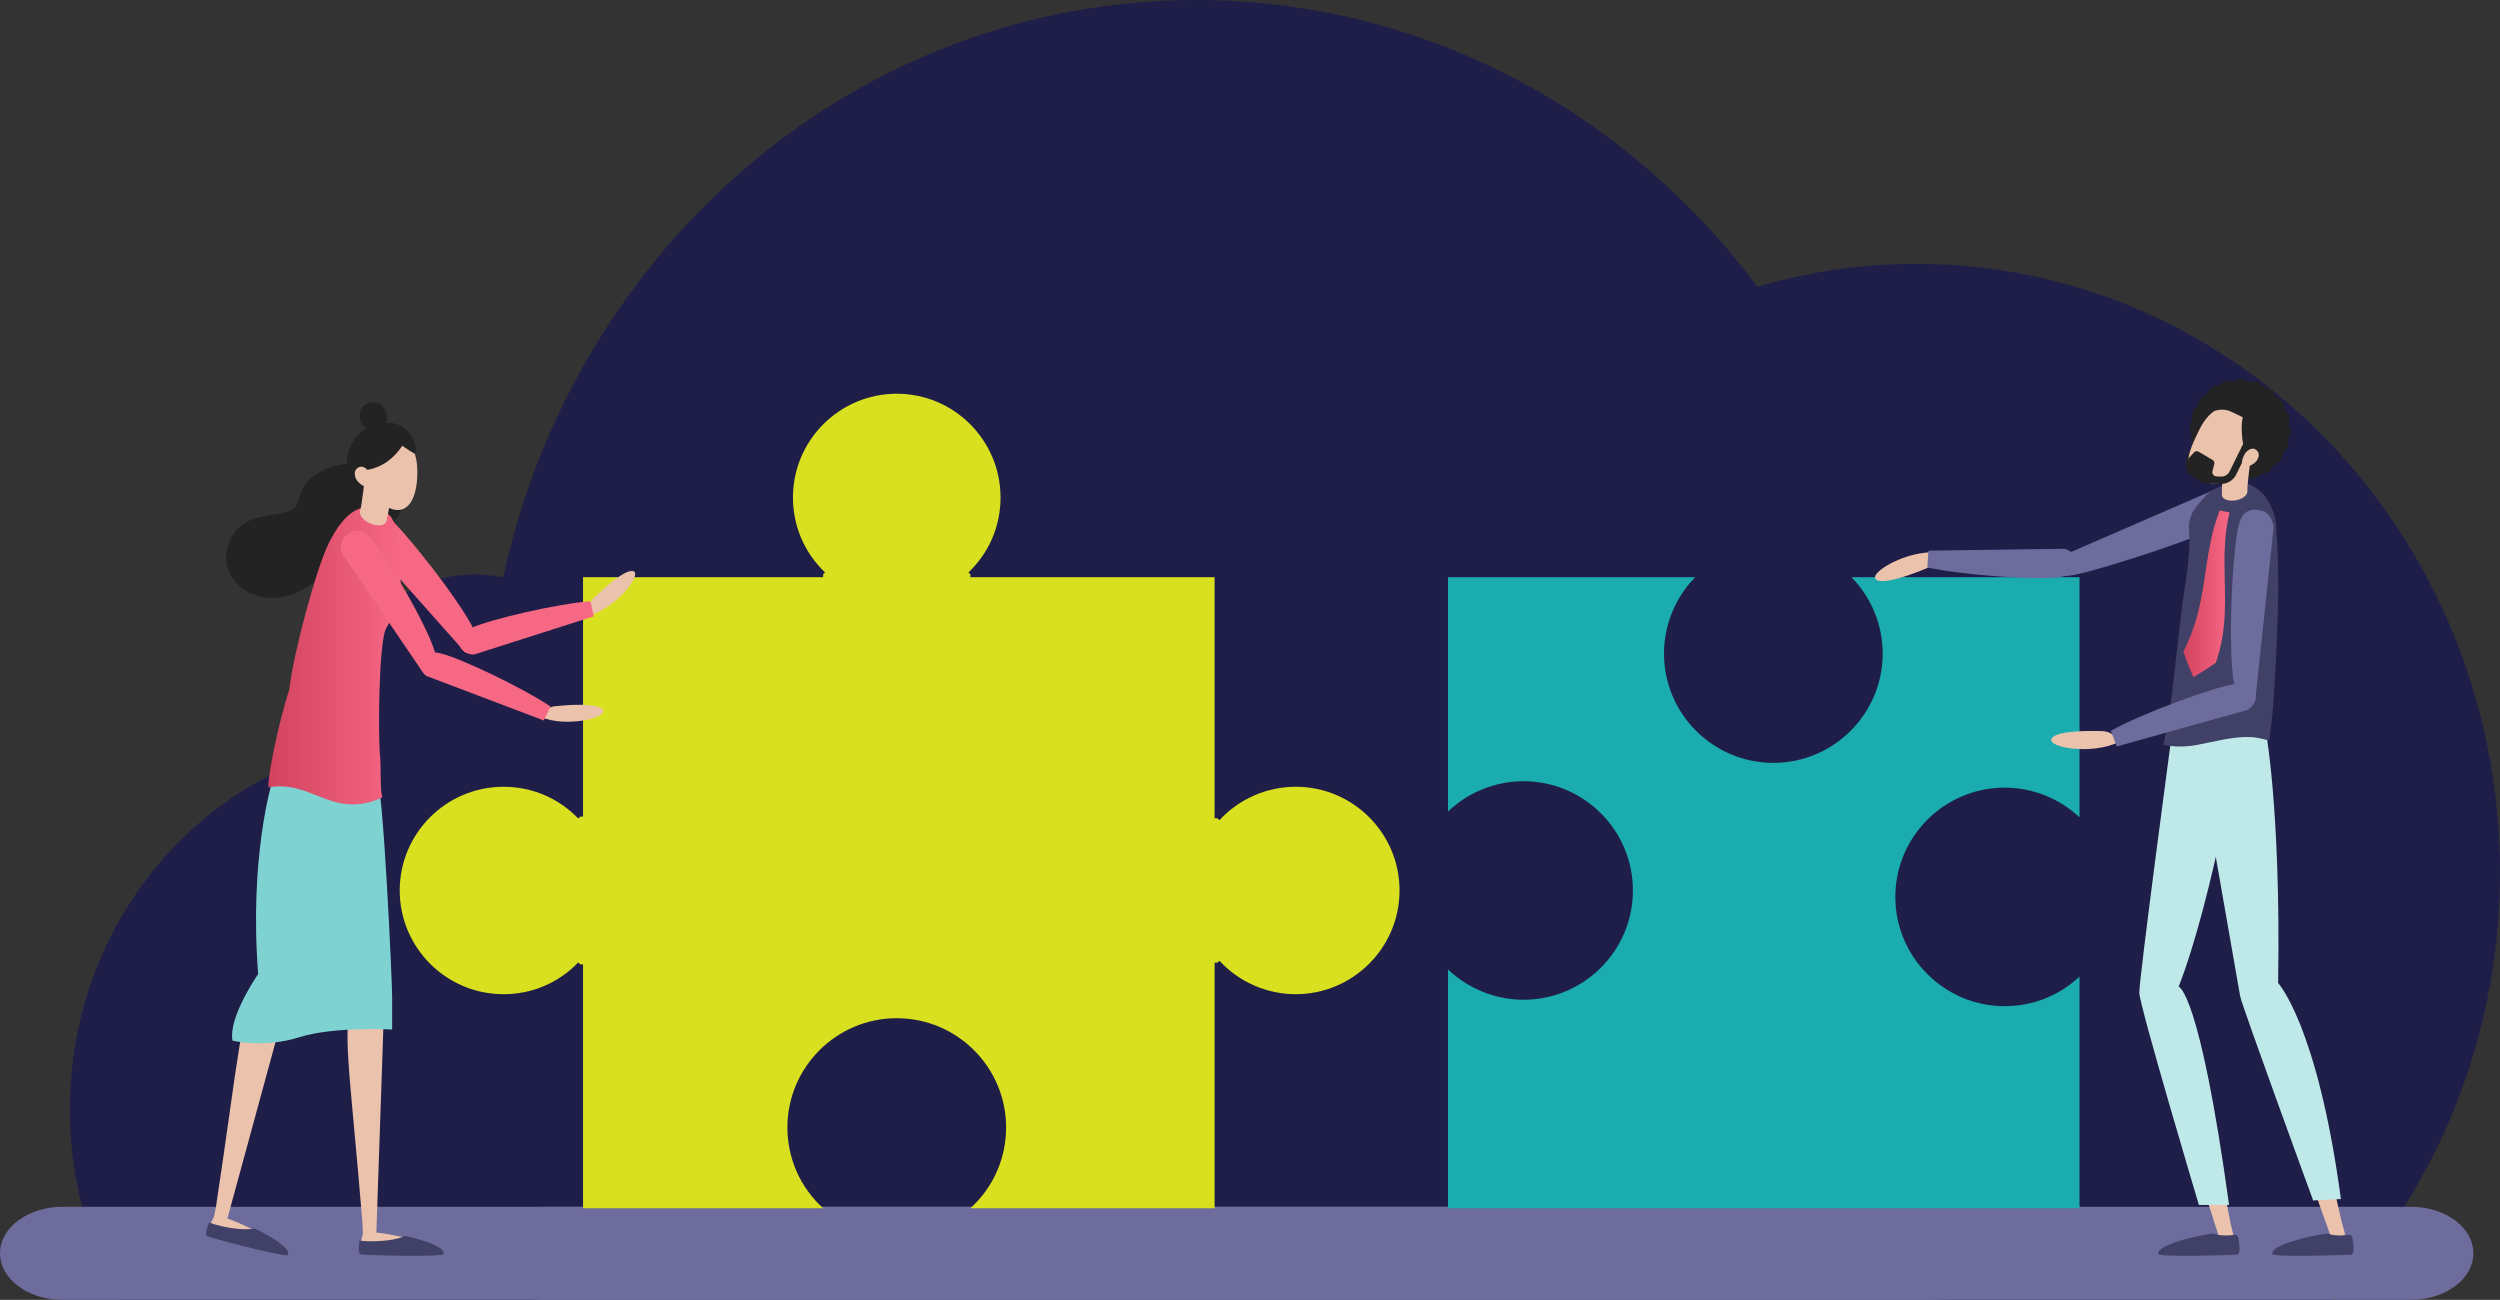 <svg width="752" height="391" viewBox="0 0 752 391" fill="none" xmlns="http://www.w3.org/2000/svg">
<rect x="0" y="0" width="752" height="391" fill="#333333" stroke="none"/>
<path d="M576.427 79.378C559.851 79.378 543.818 81.776 528.618 86.244C489.535 33.775 428.449 0 359.793 0C257.956 0 172.778 74.286 151.356 173.713C148.556 173.101 145.656 172.774 142.681 172.774C119.439 172.774 100.598 192.419 100.598 216.651C100.598 219.661 100.891 222.602 101.445 225.442C62.199 235.959 31.647 269.064 23.286 310.675C21.79 318.11 21 325.816 21 333.713C21 354.653 26.522 374.245 36.131 391H701.405C722.262 368.959 737.798 341.427 745.834 310.675C749.853 295.306 752 279.131 752 262.435C752 161.333 673.394 79.378 576.427 79.378Z" fill="#1F1E49"/>
<path d="M581.58 390.987H18.831C8.43 390.987 0 384.723 0 376.994C0 369.265 8.43 363 18.831 363H581.58C591.981 363 600.411 369.265 600.411 376.994C600.411 384.72 591.981 390.987 581.58 390.987Z" fill="#6D6C9D"/>
<path d="M725.2 390.987H163.389C153.005 390.987 144.589 384.723 144.589 376.994C144.589 369.265 153.005 363 163.389 363H725.2C735.584 363 744 369.265 744 376.994C744 384.72 735.584 390.987 725.2 390.987Z" fill="#6D6C9D"/>
<path opacity="0.44" d="M242.14 290.843C242.967 290.017 242.967 288.677 242.14 287.85C241.313 287.023 239.971 287.023 239.144 287.85C238.317 288.677 238.317 290.017 239.144 290.843C239.971 291.67 241.313 291.67 242.14 290.843Z" fill="#EFF2F5"/>
<path opacity="0.44" d="M272.198 266.268C272.621 263.663 270.851 261.209 268.244 260.786C265.637 260.363 263.18 262.132 262.757 264.737C262.334 267.342 264.105 269.797 266.711 270.22C269.318 270.642 271.775 268.873 272.198 266.268Z" fill="#EFF2F5"/>
<path opacity="0.44" d="M253.188 287.757C254.357 287.757 255.306 286.809 255.306 285.64C255.306 284.471 254.357 283.523 253.188 283.523C252.018 283.523 251.069 284.471 251.069 285.64C251.069 286.809 252.018 287.757 253.188 287.757Z" fill="#EFF2F5"/>
<path opacity="0.44" d="M253.188 266.562C253.773 266.562 254.247 266.088 254.247 265.504C254.247 264.919 253.773 264.445 253.188 264.445C252.603 264.445 252.129 264.919 252.129 265.504C252.129 266.088 252.603 266.562 253.188 266.562Z" fill="#EFF2F5"/>
<path opacity="0.44" d="M246.708 282.668C247.878 282.668 248.826 281.72 248.826 280.551C248.826 279.382 247.878 278.435 246.708 278.435C245.538 278.435 244.59 279.382 244.59 280.551C244.59 281.72 245.538 282.668 246.708 282.668Z" fill="#EFF2F5"/>
<path opacity="0.44" d="M248.826 281.389C250.818 281.389 252.432 279.776 252.432 277.786C252.432 275.796 250.818 274.183 248.826 274.183C246.835 274.183 245.221 275.796 245.221 277.786C245.221 279.776 246.835 281.389 248.826 281.389Z" fill="#EFF2F5"/>
<path d="M236.402 197.948C238.856 197.948 240.846 195.959 240.846 193.507C240.846 191.055 238.856 189.066 236.402 189.066C233.947 189.066 231.958 191.055 231.958 193.507C231.958 195.959 233.947 197.948 236.402 197.948Z" fill="white"/>
<path d="M389.758 299.052C406.973 299.052 420.982 285.054 420.982 267.852C420.982 250.649 406.977 236.655 389.758 236.655C381.064 236.655 372.697 240.318 366.803 246.708L366.189 246.144H365.354V173.615H291.897V172.78L291.321 172.179C297.538 166.236 300.963 158.229 300.963 149.632C300.963 132.43 286.959 118.436 269.747 118.436C252.531 118.436 238.523 132.43 238.523 149.632C238.523 158.229 241.948 166.236 248.165 172.179L247.59 172.78V173.615H175.378V245.625H174.543L173.94 246.204C168.001 240.047 160.018 236.659 151.459 236.659C134.244 236.659 120.235 250.653 120.235 267.855C120.235 285.058 134.24 299.056 151.459 299.056C160.018 299.056 168.001 295.663 173.94 289.503L174.543 290.082H175.378V363.449H247.616C240.751 357.221 236.852 348.489 236.852 339.139C236.852 321.019 251.609 306.276 269.747 306.276C287.881 306.276 302.635 321.019 302.635 339.139C302.635 348.489 298.735 357.225 291.87 363.449H365.358V289.563H366.193L366.807 288.999C372.693 295.389 381.064 299.052 389.758 299.052Z" fill="#D9E01F"/>
<path d="M570.117 269.792C570.117 251.668 584.875 236.922 603.012 236.922C611.364 236.922 619.452 240.153 625.516 245.835V173.615H556.921C562.91 179.738 566.312 187.997 566.312 196.598C566.312 214.722 551.554 229.468 533.417 229.468C515.283 229.468 500.529 214.722 500.529 196.598C500.529 188.001 503.932 179.738 509.916 173.615H435.548V244.117C441.641 238.295 449.812 234.989 458.285 234.989C476.422 234.989 491.18 249.732 491.18 267.852C491.18 285.975 476.422 300.722 458.285 300.722C449.812 300.722 441.641 297.412 435.548 291.59V363.446H625.516V293.749C619.403 299.503 611.488 302.655 603.012 302.655C584.875 302.655 570.117 287.912 570.117 269.792Z" fill="#1AACAE"/>
<path d="M654.175 297.946C652.218 295.802 650.453 294.952 648.119 295.61C645.56 296.332 644.107 299.033 644.916 301.568L667.525 372.204C667.883 373.318 669.057 373.949 670.182 373.63C671.308 373.31 671.981 372.159 671.699 371.023L670.931 367.913C661.134 317.965 660.483 305.938 654.175 297.946Z" fill="#EBC2AB"/>
<path d="M668.391 232.924C667.236 224.124 662.723 222.292 659.516 222.15C659.305 222.086 659.091 222.033 658.865 221.999C656.234 221.608 653.799 223.473 653.498 226.117L645.078 299.8C644.947 300.962 645.76 302.019 646.915 302.192C647.303 302.249 647.679 302.2 648.022 302.068C650.72 301.564 652.971 299.612 653.81 296.938C658.199 283.004 669.893 244.365 668.391 232.924Z" fill="#F5CCB5"/>
<path d="M685.226 298.18C683.197 296.104 681.402 295.318 679.095 296.055C676.562 296.864 675.203 299.613 676.099 302.118L701.113 371.938C701.508 373.04 702.705 373.631 703.819 373.273C704.933 372.916 705.565 371.743 705.245 370.618L704.372 367.534C692.866 317.947 691.801 305.95 685.226 298.18Z" fill="#EBC2AB"/>
<path d="M680.333 230.807C676.832 222.649 671.988 222.108 668.861 222.841C668.639 222.837 668.417 222.845 668.195 222.875C665.556 223.213 663.719 225.669 664.145 228.294L676.053 301.496C676.241 302.651 677.31 303.448 678.473 303.301C678.861 303.252 679.211 303.102 679.505 302.88C681.966 301.662 683.6 299.176 683.686 296.374C684.123 281.77 684.887 241.412 680.333 230.807Z" fill="#D9AD93"/>
<path d="M703.872 371.629C702.28 371.629 700.876 371.392 700.04 371.031C694.478 371.81 683.145 374.42 683.495 377.199C683.623 378.222 705.735 377.553 707.271 377.376C708.355 377.252 707.91 374.051 707.553 372.171C707.451 371.641 706.936 371.302 706.405 371.404C705.682 371.546 704.809 371.629 703.872 371.629Z" fill="#414066"/>
<path d="M669.573 371.629C667.981 371.629 666.577 371.392 665.741 371.031C660.179 371.81 648.846 374.42 649.196 377.199C649.324 378.222 671.436 377.553 672.972 377.376C674.056 377.252 673.611 374.051 673.254 372.171C673.152 371.641 672.637 371.302 672.106 371.404C671.383 371.546 670.51 371.629 669.573 371.629Z" fill="#414066"/>
<path d="M681.304 218.434C681.304 218.434 686.137 242.579 685.256 295.694C685.256 295.694 697.116 308.425 704.146 360.663L695.798 361.103C695.798 361.103 674.273 302.283 673.833 299.647C673.393 297.01 659.335 216.682 659.335 216.682L681.304 218.434Z" fill="#BFE9E9"/>
<path d="M670.506 362.444H661.424C661.424 362.444 643.591 302.691 643.501 298.626C643.411 294.56 653.419 219.869 653.419 219.869H674.055C674.055 219.869 665.779 269.979 655.342 296.798C655.338 296.798 661.586 297.716 670.506 362.444Z" fill="#BFE9E9"/>
<path d="M582.705 167.211C582.25 168.93 581.019 170.336 579.374 171.013C575.155 172.755 567.089 175.775 564.583 174.503C561.135 172.758 573.74 165.195 582.965 166.23L582.705 167.211Z" fill="#EBC2AB"/>
<path d="M670.187 156.957C675.452 153.685 672.099 149.571 672.057 149.417C671.545 147.63 668.071 146.585 665.949 147.378L619.519 167.529C618.74 167.781 617.761 170.944 617.983 171.73C618.058 171.993 618.198 172.219 618.382 172.396C619.481 173.964 623.301 173.077 625.213 172.648C634.604 170.545 663.34 161.215 670.187 156.957Z" fill="#6D6C9D"/>
<path d="M579.735 170.677C590.044 172.983 613.154 174.63 619.767 173.569C625.251 172.693 624.637 169.376 624.656 169.233C624.87 167.544 622.718 165.167 620.693 165.077L580.074 165.634L579.735 170.677Z" fill="#6D6C9D"/>
<path d="M683.89 210.738C684.029 208.88 684.15 206.988 684.255 205.13C684.326 203.904 684.383 202.629 684.447 201.43C684.594 198.692 684.729 195.92 684.857 193.223C684.917 191.948 684.963 190.613 685.004 189.425C685.109 186.48 685.2 183.261 685.241 180.489C685.26 179.289 685.331 177.999 685.316 177.187C685.2 171.892 685.305 166.672 684.872 161.662C684.62 158.736 684.921 157.394 683.939 154.43C681.011 145.581 673.547 142.331 665.263 147.66C664.815 147.946 664.1 148.48 663.784 148.834C660.589 152.422 658.037 154.471 658.492 160.086C658.993 166.258 657.457 174.915 656.449 181.67C656.388 182.084 656.234 183.678 656.121 184.577C655.963 185.86 655.767 187.48 655.587 189.022C655.334 191.181 655.033 193.603 654.789 195.909C654.642 197.3 654.465 198.868 654.292 200.346C653.983 202.96 653.686 205.683 653.374 208.323C653.287 209.06 653.193 209.828 653.095 210.557C653.016 211.125 652.948 211.682 652.869 212.242C652.689 213.577 652.497 214.984 652.293 216.293C652.113 217.436 651.902 218.47 651.68 219.583C651.379 221.076 651.07 222.562 650.743 224.055C654.04 224.706 657.382 224.702 660.668 224.108C666.197 223.111 671.481 221.483 677.115 221.719C679.001 221.798 680.736 222.344 682.565 222.716C682.983 219.884 683.322 217.03 683.608 214.171C683.721 213.028 683.803 211.881 683.89 210.738Z" fill="#414066"/>
<path d="M659.505 124.02C659.78 123.268 660.54 122.749 660.916 122.072C661.304 121.376 661.342 120.459 661.823 119.846C662.313 119.221 663.197 118.962 663.769 118.432C664.349 117.894 664.673 117.033 665.324 116.596C665.979 116.156 666.897 116.183 667.612 115.852C668.323 115.521 668.899 114.799 669.656 114.58C670.409 114.366 671.278 114.671 672.061 114.577C672.836 114.483 673.604 113.971 674.398 114.001C675.177 114.028 675.904 114.592 676.687 114.746C677.447 114.896 678.335 114.648 679.088 114.923C679.841 115.197 680.36 115.957 681.037 116.333C681.734 116.72 682.652 116.758 683.266 117.239C683.89 117.728 684.15 118.612 684.681 119.184C685.219 119.763 686.081 120.086 686.517 120.737C686.958 121.391 686.931 122.309 687.263 123.024C687.594 123.734 688.317 124.31 688.535 125.066C688.749 125.818 688.445 126.687 688.539 127.469C688.633 128.244 689.145 129.011 689.114 129.804C689.088 130.583 688.524 131.309 688.369 132.091C688.219 132.851 688.467 133.738 688.192 134.491C687.918 135.243 687.157 135.762 686.781 136.439C686.397 137.134 686.356 138.052 685.874 138.665C685.385 139.289 684.5 139.549 683.928 140.079C683.348 140.617 683.025 141.478 682.374 141.915C681.719 142.355 680.8 142.328 680.085 142.659C679.374 142.99 678.798 143.712 678.041 143.93C677.289 144.145 676.419 143.84 675.636 143.934C674.861 144.028 674.093 144.54 673.299 144.51C672.52 144.483 671.794 143.919 671.011 143.765C670.25 143.614 669.362 143.863 668.61 143.588C667.857 143.314 667.337 142.554 666.66 142.178C665.964 141.79 665.045 141.753 664.432 141.271C663.807 140.783 663.551 139.899 663.017 139.327C662.478 138.748 661.616 138.424 661.18 137.774C660.74 137.119 660.766 136.202 660.435 135.487C660.103 134.776 659.381 134.201 659.162 133.445C658.948 132.693 659.253 131.824 659.159 131.042C659.065 130.267 658.553 129.5 658.583 128.706C658.609 127.928 659.174 127.202 659.328 126.42C659.479 125.656 659.23 124.769 659.505 124.02Z" fill="#232323"/>
<path d="M657.559 140.113C657.559 140.113 657.344 136.608 659.636 134.265C661.925 131.922 661.932 135.416 661.932 135.416L657.559 140.113Z" fill="#232323"/>
<path d="M679.2 139.267C678.951 139.519 674.981 144.517 673.983 144.31C672.617 144.028 674.412 139.756 674.412 139.756L679.2 139.267Z" fill="#232323"/>
<path d="M663.886 126.458C663.886 126.458 663.419 123.178 665.158 121.489C666.81 119.884 669.305 118.413 676.31 122.219C677.311 122.761 677.778 123.941 677.424 125.025L676.426 128.09L663.886 126.458Z" fill="#232323"/>
<path d="M676.226 136.475C674.149 140.699 672.116 144.042 668.71 145.028C667.513 145.374 666.105 145.547 664.589 145.283C663.64 145.118 662.654 144.787 661.653 144.219C659.041 142.745 658.134 140.838 658.239 138.551C658.36 135.93 659.809 132.809 661.547 129.27C664.807 122.639 669.749 120.879 673.806 122.869C677.856 124.862 679.486 129.849 676.226 136.475Z" fill="#EBC2AB"/>
<path d="M677.401 135.386L669.734 134.183C669.568 135.232 668.172 145.232 668.341 149.042C668.556 150.227 670.449 150.873 672.564 150.49C674.469 150.144 675.895 149.083 676.012 148.011H676.02C675.922 145.725 676.825 139.053 677.401 135.386Z" fill="#EBC2AB"/>
<path d="M678.854 139.68C678.854 139.68 676.821 139.612 675.824 137.498C674.507 134.715 674.153 129.488 674.36 127.231C674.729 123.26 676.125 122.628 676.125 122.628C676.125 122.628 683.017 125.509 683.75 128.36C684.853 132.628 678.854 139.68 678.854 139.68Z" fill="#232323"/>
<path d="M675.425 132.103L670.679 141.779C670.179 142.802 669.117 143.423 667.981 143.363L666.675 143.295C665.869 143.254 665.308 142.486 665.508 141.708L666.054 139.579C666.174 139.102 665.967 138.605 665.545 138.353L661.33 135.871C660.878 135.608 660.303 135.69 659.953 136.078L658.485 137.684C657.039 139.267 657.329 141.764 659.106 142.972L661.571 144.649C662.098 145.006 662.704 145.228 663.332 145.3C663.378 145.307 663.426 145.311 663.475 145.315L663.562 145.318H663.566L664.574 145.371L667.868 145.544C669.877 145.653 671.756 144.547 672.644 142.742L677.39 133.069L675.425 132.103Z" fill="#232323"/>
<path d="M679.117 138.108C678.417 139.548 676.095 140.695 675.053 140.191C674.01 139.687 674.315 138.393 675.015 136.953C675.715 135.513 677.213 134.576 678.255 135.084C679.294 135.584 679.814 136.667 679.117 138.108Z" fill="#EBC2AB"/>
<path d="M675.516 125.939L671.225 123.878C669.787 123.186 668.146 123.039 666.607 123.457L664.514 124.025L668.451 120.979L672.527 121.343L676.75 123.773L675.516 125.939Z" fill="#232323"/>
<path d="M670.657 154.171C666.825 169.587 672.121 183.69 666.494 199.384C664.326 200.919 662.038 202.303 659.787 203.713C658.673 201.156 657.593 198.625 656.746 195.966C664.462 181.234 662.14 167.883 667.665 153.539C668.666 153.735 669.659 153.957 670.657 154.171Z" fill="url(#paint0_linear)"/>
<path d="M673.465 157.657C675.012 151.658 679.946 153.622 680.104 153.618C681.964 153.569 684.004 156.57 683.88 158.834L678.546 209.128C678.539 209.944 677.184 209.959 676.367 209.978C676.092 209.986 675.836 209.918 675.611 209.798C673.781 209.219 672.31 207.158 671.952 205.232C670.097 195.209 671.452 165.461 673.465 157.657Z" fill="#6D6C9D"/>
<path d="M636.859 222.304C635.827 220.856 634.175 219.976 632.399 219.923C627.837 219.784 619.222 219.806 617.325 221.879C614.716 224.729 629.184 227.351 637.446 223.127L636.859 222.304Z" fill="#EBC2AB"/>
<path d="M634.954 219.802C644.19 214.679 665.892 206.575 672.535 205.725C678.045 205.018 678.395 208.372 678.451 208.504C679.136 210.065 677.74 212.949 675.824 213.608L636.704 224.54L634.954 219.802Z" fill="#6D6C9D"/>
<path d="M99.162 239.255C100.893 231.128 105.241 229.751 108.244 229.853C108.447 229.811 108.651 229.777 108.865 229.762C111.349 229.593 113.483 231.515 113.57 234.001L115.967 303.389C116.005 304.484 115.169 305.413 114.074 305.484C113.709 305.51 113.359 305.435 113.05 305.285C110.566 304.611 108.613 302.626 108.026 300.068C104.962 286.747 96.911 249.823 99.162 239.255Z" fill="#D9AD93"/>
<path d="M84.619 232.484C88.089 224.932 92.632 224.541 95.541 225.301C95.748 225.305 95.955 225.316 96.166 225.346C98.627 225.722 100.287 228.065 99.824 230.514L86.948 298.74C86.745 299.815 85.725 300.537 84.641 300.372C84.28 300.316 83.956 300.165 83.685 299.954C81.412 298.755 79.94 296.389 79.929 293.764C79.865 280.097 80.106 242.304 84.619 232.484Z" fill="#D9AD93"/>
<path d="M109.253 370.78C109.253 370.78 107.732 375.94 108.647 376.245C109.558 376.549 130.827 377.459 132.347 376.549C133.868 375.639 129.31 374.12 129.31 374.12C129.31 374.12 119.283 371.385 113.51 370.78C113.51 370.78 109.253 370.475 109.253 370.78Z" fill="#EBC2AB"/>
<path d="M106.309 300.646C107.525 298.217 108.902 297.002 111.172 297.002C113.663 297.002 115.658 299.067 115.575 301.553L113.204 370.941C113.167 372.035 112.267 372.904 111.172 372.904C110.077 372.904 109.177 372.035 109.139 370.941L109.038 367.943C105.139 320.451 102.662 309.45 106.309 300.646Z" fill="#EBC2AB"/>
<path d="M121.918 371.775C119.716 372.742 116.054 373.374 111.91 373.374C110.585 373.374 109.309 373.31 108.116 373.189C107.841 375.062 107.717 377.251 108.628 377.357C110.235 377.541 133.36 378.244 133.495 377.172C133.762 375.055 127.56 373.035 121.918 371.775Z" fill="#414066"/>
<path d="M64.547 365.664C64.547 365.664 61.882 370.339 62.699 370.843C63.516 371.347 84.006 377.116 85.696 376.578C87.382 376.04 83.298 373.517 83.298 373.517C83.298 373.517 74.167 368.556 68.687 366.638C68.687 366.638 64.615 365.367 64.547 365.664Z" fill="#EBC2AB"/>
<path d="M77.806 296.727C79.549 294.644 81.167 293.775 83.376 294.298C85.8 294.87 87.268 297.337 86.613 299.74L68.348 366.729C68.058 367.785 66.985 368.425 65.92 368.173C64.855 367.921 64.178 366.872 64.396 365.796L64.987 362.855C72.115 315.739 72.236 304.46 77.806 296.727Z" fill="#EBC2AB"/>
<path d="M76.64 369.542C74.272 369.975 70.565 369.753 66.53 368.801C65.239 368.497 64.016 368.139 62.879 367.752C62.179 369.512 61.558 371.614 62.42 371.923C63.941 372.472 86.286 378.463 86.666 377.451C87.415 375.454 81.841 372.062 76.64 369.542Z" fill="#414066"/>
<path d="M81.789 235.399C81.789 235.399 74.909 258.01 77.66 292.974C77.66 292.974 68.668 305.889 69.922 313.012C69.922 313.012 79.365 315.371 89.915 312.031C100.464 308.691 117.958 309.673 117.958 309.673C117.958 309.673 117.97 304.02 117.958 299.673C117.947 295.325 115.331 236.67 113.205 232.413L81.789 235.399Z" fill="#7FD2D2"/>
<path d="M116.732 142.418C109.012 136.717 93.005 139.233 90.065 149.293C89.791 150.237 89.614 151.238 89.068 152.058C88.21 153.348 86.625 153.931 85.12 154.284C81.729 155.081 78.127 155.149 74.965 156.616C69.91 158.959 66.888 165.13 68.382 170.497C69.764 175.462 74.589 179.034 79.7 179.719C84.811 180.403 90.039 178.512 94.126 175.375C95.147 174.593 96.125 173.72 97.311 173.22C99.505 172.291 102.027 172.776 104.379 172.389C106.577 172.028 108.636 170.87 110.085 169.181C111.959 166.996 112.757 164.092 114.376 161.716C116.276 158.932 119.287 156.89 120.533 153.757C122.118 149.771 120.183 144.968 116.732 142.418Z" fill="#232323"/>
<path d="M116.028 154.748C111.647 151.07 108.993 155.188 108.873 155.271C107.45 156.23 107.529 159.577 108.835 161.209L139.826 196.129C140.27 196.738 141.294 196.024 141.919 195.599C142.129 195.46 142.284 195.268 142.389 195.057C143.45 193.643 143.45 191.304 142.686 189.668C138.704 181.146 121.726 159.532 116.028 154.748Z" fill="#F66883"/>
<path d="M80.881 236.813C79.989 236.956 83.087 219.532 87.039 207.332C88.251 196.414 95.146 170.975 98.834 163.514C103.468 154.145 109.222 149.504 116.818 154.702C119.208 156.338 120.54 163.969 120.446 171.852C120.348 179.734 122.117 178.422 116.129 189.076C113.999 192.864 113.607 220.679 114.379 228.167C114.601 230.318 114.303 237.475 114.996 239.814C113.325 240.657 111.789 241.221 110.047 241.567C98.1 243.936 92.779 234.891 80.881 236.813Z" fill="url(#paint1_linear)"/>
<path d="M111.07 161.4C107.469 157.59 104.187 161.141 104.055 161.205C102.512 161.953 102.007 165.052 102.99 166.68L126.931 201.841C127.255 202.446 128.369 201.882 129.05 201.551C129.276 201.442 129.46 201.28 129.599 201.096C130.872 199.893 131.278 197.734 130.823 196.151C128.44 187.911 115.756 166.353 111.07 161.4Z" fill="#F66883"/>
<path d="M110.811 150.351C110.811 150.351 103.589 146.233 104.334 138.388C105.331 127.857 116.743 124.585 121.85 129.008C126.551 133.077 124.869 137.41 124.056 138.41C123.243 139.41 110.811 150.351 110.811 150.351Z" fill="#232323"/>
<path d="M110.047 140.125L118.512 140.821C118.418 141.979 117.322 152.972 116.159 156.977C115.625 158.181 113.446 158.38 111.293 157.425C109.358 156.568 108.112 155.071 108.267 153.905L108.259 153.901C108.956 151.502 109.716 144.172 110.047 140.125Z" fill="#EBC2AB"/>
<path d="M110.453 141.437C110.705 148.233 115.647 153.569 119.806 153.415C123.965 153.261 125.76 147.676 125.508 140.88C125.256 134.084 121.756 130.748 117.601 130.903C113.445 131.057 110.201 134.637 110.453 141.437Z" fill="#EBC2AB"/>
<path d="M122.599 130.966C122.599 130.966 119.554 139.548 110.875 141.263C106.407 142.147 106.076 135.269 106.076 135.269L111.248 129.605C111.248 129.605 115.079 127.453 117.631 128.134C117.845 128.191 122.599 130.966 122.599 130.966Z" fill="#232323"/>
<path d="M124.804 136.506C124.804 136.506 117.856 132.682 117.171 129.944C116.486 127.206 120.22 128.123 120.22 128.123C120.22 128.123 124.819 130.688 124.804 136.506Z" fill="#232323"/>
<path d="M113.931 128.989C113.931 128.989 117.684 126.935 115.926 123.46C114.172 119.989 110.088 120.549 108.813 122.825C107.394 125.352 108.478 127.236 109.475 128.188C110.472 129.143 112.471 129.564 113.931 128.989Z" fill="#232323"/>
<path d="M106.826 143.36C107.244 144.996 109.408 146.673 110.593 146.368C111.779 146.064 111.738 144.661 111.316 143.025C110.898 141.389 109.543 140.103 108.358 140.407C107.172 140.712 106.404 141.724 106.826 143.36Z" fill="#EBC2AB"/>
<path d="M163.161 214.865C164.023 213.47 165.487 212.556 167.121 212.398C171.313 211.988 179.244 211.481 181.118 213.274C183.696 215.738 170.534 219.044 162.668 215.663L163.161 214.865Z" fill="#EBC2AB"/>
<path d="M165.574 212.51C157.508 207.034 138.238 197.786 132.204 196.455C127.198 195.349 126.6 198.399 126.536 198.52C125.779 199.896 126.822 202.664 128.527 203.428L163.571 216.722L165.574 212.51Z" fill="#F66883"/>
<path d="M177.158 184.18C176.962 182.551 177.542 180.927 178.72 179.783C181.742 176.854 187.633 171.521 190.218 171.758C193.771 172.081 185.536 182.856 177.271 185.109L177.158 184.18Z" fill="#EBC2AB"/>
<path d="M177.576 180.837C167.855 181.574 147.015 186.332 141.463 189.043C136.856 191.292 138.29 194.053 138.313 194.184C138.576 195.734 141.121 197.249 142.931 196.787L178.634 185.376L177.576 180.837Z" fill="#F66883"/>
<defs>
<linearGradient id="paint0_linear" x1="656.746" y1="178.626" x2="670.657" y2="178.626" gradientUnits="userSpaceOnUse">
<stop stop-color="#D1435E"/>
<stop offset="1" stop-color="#F66883"/>
</linearGradient>
<linearGradient id="paint1_linear" x1="80.727" y1="197.251" x2="120.617" y2="197.251" gradientUnits="userSpaceOnUse">
<stop stop-color="#D1435E"/>
<stop offset="1" stop-color="#F66883"/>
</linearGradient>
</defs>
</svg>
